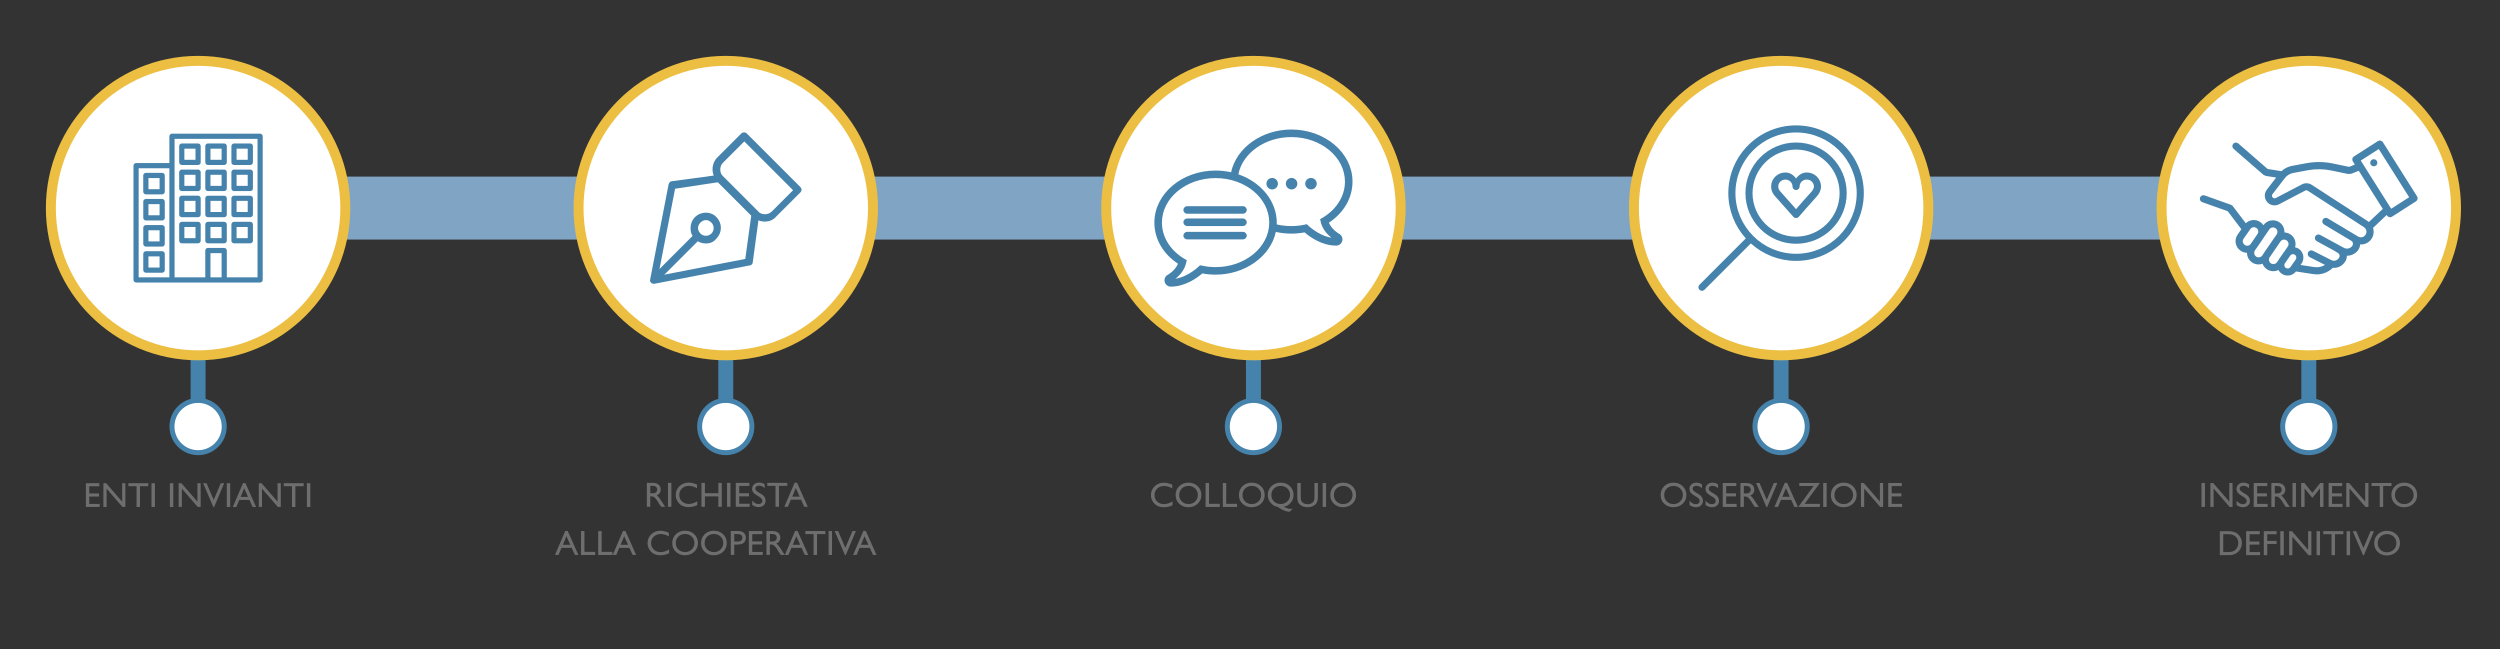<?xml version="1.0" encoding="UTF-8"?> <!-- Generator: Adobe Illustrator 23.0.1, SVG Export Plug-In . SVG Version: 6.00 Build 0) --> <svg xmlns="http://www.w3.org/2000/svg" xmlns:xlink="http://www.w3.org/1999/xlink" id="Livello_1" x="0px" y="0px" viewBox="0 0 1213.17 315" style="enable-background:new 0 0 1213.17 315;" xml:space="preserve"><rect x="0" y="0" width="1213.17" height="315" fill="#333333" stroke="none"/> <style type="text/css"> .st0{fill:#80A4C4;} .st1{fill:#4683AC;} .st2{fill:#FFFFFF;} .st3{fill:#ECBF43;} .st4{fill:#6F6E6E;} </style> <polyline class="st1" points="604.63,119.5 604.63,199.49 611.88,199.49 611.88,119.5 "></polyline> <g> <path class="st2" d="M608.25,194.31c7,0,12.68,5.68,12.68,12.68c0,7-5.67,12.68-12.68,12.68s-12.68-5.68-12.68-12.68 C595.58,199.99,601.25,194.31,608.25,194.31"></path> <path class="st1" d="M608.25,194.31v1.21c3.17,0,6.03,1.28,8.11,3.36c2.08,2.08,3.36,4.94,3.36,8.11c0,3.17-1.28,6.03-3.36,8.11 c-2.08,2.08-4.94,3.36-8.11,3.36s-6.03-1.28-8.11-3.36c-2.08-2.08-3.36-4.94-3.36-8.11c0-3.17,1.28-6.03,3.36-8.11 c2.08-2.08,4.94-3.36,8.11-3.36V194.31v-1.21c-7.67,0-13.89,6.21-13.89,13.88c0,7.67,6.21,13.89,13.89,13.89 c7.67,0,13.88-6.21,13.89-13.89c0-7.67-6.22-13.88-13.89-13.88V194.31z"></path> </g> <rect x="91.95" y="85.7" class="st0" width="1020.53" height="30.55"></rect> <g> <path class="st2" d="M536.81,100.98c0-39.46,31.99-71.44,71.44-71.44c39.46,0,71.44,31.99,71.44,71.44s-31.99,71.44-71.44,71.44 C568.8,172.42,536.81,140.43,536.81,100.98"></path> <path class="st3" d="M536.81,100.98h2.42c0-19.07,7.72-36.31,20.22-48.81c12.5-12.5,29.74-20.22,48.81-20.22 c19.07,0,36.31,7.72,48.81,20.22c12.49,12.5,20.22,29.74,20.22,48.81c0,19.07-7.72,36.31-20.22,48.81 c-12.5,12.5-29.74,20.22-48.81,20.22c-19.07,0-36.31-7.72-48.81-20.22c-12.5-12.5-20.22-29.74-20.22-48.81H536.81h-2.42 c0,40.79,33.06,73.86,73.86,73.86c40.79,0,73.86-33.07,73.86-73.86s-33.06-73.86-73.86-73.86c-40.79,0-73.86,33.07-73.86,73.86 H536.81z"></path> </g> <polyline class="st1" points="92.5,119.5 92.5,199.49 99.75,199.49 99.75,119.5 "></polyline> <g> <path class="st2" d="M96.13,194.31c7,0,12.68,5.68,12.68,12.68c0,7-5.68,12.68-12.68,12.68c-7,0-12.68-5.68-12.68-12.68 C83.45,199.99,89.12,194.31,96.13,194.31"></path> <path class="st1" d="M96.13,194.31v1.21c3.17,0,6.03,1.28,8.11,3.36c2.08,2.08,3.36,4.94,3.36,8.11c0,3.17-1.28,6.03-3.36,8.11 c-2.08,2.08-4.94,3.36-8.11,3.36c-3.17,0-6.03-1.28-8.11-3.36c-2.08-2.08-3.36-4.94-3.36-8.11c0-3.17,1.28-6.03,3.36-8.11 c2.08-2.08,4.94-3.36,8.11-3.36V194.31v-1.21c-7.67,0-13.89,6.21-13.89,13.88c0,7.67,6.22,13.89,13.89,13.89 s13.89-6.21,13.89-13.89c0-7.67-6.22-13.88-13.89-13.88V194.31z"></path> </g> <polyline class="st1" points="348.57,119.5 348.57,199.49 355.81,199.49 355.81,119.5 "></polyline> <g> <path class="st2" d="M352.19,194.31c7,0,12.68,5.68,12.68,12.68c0,7-5.68,12.68-12.68,12.68c-7,0-12.68-5.68-12.68-12.68 C339.51,199.99,345.19,194.31,352.19,194.31"></path> <path class="st1" d="M352.19,194.31v1.21c3.17,0,6.03,1.28,8.11,3.36c2.08,2.08,3.36,4.94,3.36,8.11c0,3.17-1.28,6.03-3.36,8.11 c-2.08,2.08-4.94,3.36-8.11,3.36c-3.17,0-6.03-1.28-8.11-3.36c-2.08-2.08-3.36-4.94-3.36-8.11c0-3.17,1.28-6.03,3.36-8.11 c2.08-2.08,4.94-3.36,8.11-3.36V194.31v-1.21c-7.67,0-13.89,6.21-13.89,13.88c0,7.67,6.21,13.89,13.89,13.89 c7.67,0,13.89-6.21,13.89-13.89c0-7.67-6.22-13.88-13.89-13.88V194.31z"></path> </g> <polyline class="st1" points="860.69,119.5 860.69,199.49 867.94,199.49 867.94,119.5 "></polyline> <g> <path class="st2" d="M864.32,194.31c7,0,12.68,5.68,12.68,12.68c0,7-5.68,12.68-12.68,12.68c-7,0-12.68-5.68-12.68-12.68 C851.64,199.99,857.32,194.31,864.32,194.31"></path> <path class="st1" d="M864.32,194.31v1.21c3.17,0,6.03,1.28,8.11,3.36c2.08,2.08,3.36,4.94,3.36,8.11c0,3.17-1.28,6.03-3.36,8.11 c-2.08,2.08-4.94,3.36-8.11,3.36c-3.17,0-6.03-1.28-8.11-3.36c-2.08-2.08-3.36-4.94-3.36-8.11c0-3.17,1.28-6.03,3.36-8.11 c2.08-2.08,4.94-3.36,8.11-3.36V194.31v-1.21c-7.67,0-13.89,6.21-13.89,13.88c0,7.67,6.22,13.89,13.89,13.89 c7.67,0,13.89-6.21,13.89-13.89c0-7.67-6.22-13.88-13.89-13.88V194.31z"></path> </g> <polyline class="st1" points="1116.76,119.5 1116.76,199.49 1124.01,199.49 1124.01,119.5 "></polyline> <path class="st2" d="M1120.38,194.31c7,0,12.68,5.68,12.68,12.68c0,7-5.68,12.68-12.68,12.68c-7,0-12.68-5.68-12.68-12.68 C1107.7,199.99,1113.38,194.31,1120.38,194.31"></path> <path class="st1" d="M1120.38,194.31v1.21c3.17,0,6.03,1.28,8.11,3.36c2.08,2.08,3.36,4.94,3.36,8.11c0,3.17-1.28,6.03-3.36,8.11 c-2.08,2.08-4.94,3.36-8.11,3.36c-3.17,0-6.03-1.28-8.11-3.36c-2.08-2.08-3.36-4.94-3.36-8.11c0-3.17,1.28-6.03,3.36-8.11 c2.08-2.08,4.94-3.36,8.11-3.36V194.31v-1.21c-7.67,0-13.89,6.21-13.89,13.88c0,7.67,6.22,13.89,13.89,13.89 c7.67,0,13.88-6.21,13.89-13.89c0-7.67-6.22-13.88-13.89-13.88V194.31z"></path> <path class="st2" d="M24.68,100.98c0-39.46,31.99-71.44,71.44-71.44s71.44,31.99,71.44,71.44s-31.99,71.44-71.44,71.44 S24.68,140.43,24.68,100.98"></path> <path class="st3" d="M24.68,100.98h2.42c0-19.07,7.72-36.31,20.22-48.81c12.5-12.5,29.74-20.22,48.81-20.22 c19.07,0,36.31,7.72,48.81,20.22c12.49,12.5,20.22,29.74,20.22,48.81c0,19.07-7.72,36.31-20.22,48.81 c-12.5,12.5-29.74,20.22-48.81,20.22c-19.07,0-36.31-7.72-48.81-20.22c-12.5-12.5-20.22-29.74-20.22-48.81H24.68h-2.42 c0,40.79,33.06,73.86,73.86,73.86c40.79,0,73.86-33.07,73.86-73.86s-33.06-73.86-73.86-73.86c-40.79,0-73.86,33.07-73.86,73.86 H24.68z"></path> <path class="st2" d="M280.75,100.98c0-39.46,31.99-71.44,71.44-71.44s71.44,31.99,71.44,71.44s-31.98,71.44-71.44,71.44 S280.75,140.43,280.75,100.98"></path> <path class="st3" d="M280.75,100.98h2.42c0-19.07,7.72-36.31,20.22-48.81c12.5-12.5,29.74-20.22,48.81-20.22 c19.07,0,36.31,7.72,48.81,20.22c12.49,12.5,20.22,29.74,20.22,48.81c0,19.07-7.72,36.31-20.22,48.81 c-12.5,12.5-29.74,20.22-48.81,20.22c-19.07,0-36.31-7.72-48.81-20.22c-12.5-12.5-20.22-29.74-20.22-48.81H280.75h-2.42 c0,40.79,33.06,73.86,73.86,73.86c40.79,0,73.86-33.07,73.86-73.86s-33.06-73.86-73.86-73.86c-40.79,0-73.86,33.07-73.86,73.86 H280.75z"></path> <path class="st2" d="M792.88,100.98c0-39.46,31.99-71.44,71.44-71.44c39.46,0,71.44,31.99,71.44,71.44s-31.99,71.44-71.44,71.44 C824.86,172.42,792.88,140.43,792.88,100.98"></path> <path class="st3" d="M792.88,100.98h2.42c0-19.07,7.72-36.31,20.22-48.81c12.5-12.5,29.74-20.22,48.81-20.22 c19.07,0,36.31,7.72,48.81,20.22c12.49,12.5,20.22,29.74,20.22,48.81c0,19.07-7.72,36.31-20.22,48.81 c-12.5,12.5-29.74,20.22-48.81,20.22c-19.07,0-36.31-7.72-48.81-20.22c-12.5-12.5-20.22-29.74-20.22-48.81H792.88h-2.42 c0,40.79,33.06,73.86,73.86,73.86c40.79,0,73.86-33.07,73.86-73.86s-33.06-73.86-73.86-73.86c-40.79,0-73.86,33.07-73.86,73.86 H792.88z"></path> <path class="st2" d="M1048.94,100.98c0-39.46,31.98-71.44,71.44-71.44s71.44,31.99,71.44,71.44s-31.98,71.44-71.44,71.44 S1048.94,140.43,1048.94,100.98"></path> <path class="st3" d="M1048.94,100.98h2.42c0-19.07,7.72-36.31,20.22-48.81c12.5-12.5,29.74-20.22,48.81-20.22 c19.07,0,36.31,7.72,48.81,20.22c12.49,12.5,20.22,29.74,20.22,48.81c0,19.07-7.72,36.31-20.22,48.81 c-12.5,12.5-29.74,20.22-48.81,20.22c-19.07,0-36.31-7.72-48.81-20.22c-12.5-12.5-20.22-29.74-20.22-48.81H1048.94h-2.42 c0,40.79,33.06,73.86,73.86,73.86c40.79,0,73.86-33.07,73.86-73.86s-33.06-73.86-73.86-73.86c-40.79,0-73.86,33.07-73.86,73.86 H1048.94z"></path> <path class="st1" d="M327.6,91.58l-8.21,42.28l42.27-8.21l2.9-21.02l-16.18-16.18L327.6,91.58z M317.21,137.72 c-0.48,0-0.97-0.24-1.21-0.48c-0.48-0.48-0.72-0.97-0.48-1.69l8.94-46.14c0.24-0.72,0.72-1.45,1.45-1.45l23.19-3.14 c0.49,0,1.21,0,1.45,0.48l17.39,17.4c0.48,0.48,0.48,0.96,0.48,1.45l-3.14,23.19c0,0.72-0.73,1.45-1.45,1.45l-46.38,8.94H317.21z"></path> <rect x="312.62" y="123.49" transform="matrix(0.707 -0.707 0.707 0.707 7.42 268.522)" class="st1" width="30.44" height="3.62"></rect> <g> <path class="st1" d="M342.57,106.8c-0.97,0-1.93,0.48-2.66,1.21c-0.73,0.73-1.21,1.69-1.21,2.66c0,0.97,0.48,1.93,1.21,2.66 c1.45,1.45,3.86,1.45,5.31,0c1.45-1.45,1.45-3.87,0-5.31C344.51,107.29,343.54,106.8,342.57,106.8 M342.57,118.16 c-1.93,0-3.87-0.72-5.31-2.17c-1.45-1.45-2.17-3.14-2.17-5.32c0-1.93,0.72-3.86,2.17-5.31c2.9-2.9,7.73-2.9,10.39,0 c2.9,2.9,2.9,7.49,0,10.39C346.44,117.43,344.51,118.16,342.57,118.16"></path> <path class="st1" d="M361.18,68.63l-10.39,10.39c-1.69,1.69-1.69,4.83,0,6.52l17.15,17.15c1.69,1.69,4.83,1.69,6.52,0l10.39-10.39 L361.18,68.63z M371.08,107.53c-2.17,0-4.35-0.97-5.8-2.42l-17.15-17.15c-3.14-3.14-3.14-8.45,0-11.59l11.6-11.6 c0.73-0.72,1.93-0.72,2.66,0l26.09,26.09c0.24,0.24,0.48,0.72,0.48,1.21c0,0.48-0.24,0.97-0.48,1.21l-11.84,11.84 C375.19,106.8,373.25,107.53,371.08,107.53"></path> <path class="st1" d="M634.41,109.04l-0.24-0.25l-0.34,0.08c-4.66,1.11-9.64,1.12-14.28,0.04c0.01-0.29,0.02-0.59,0.02-0.88 c0-10.25-7.47-19.61-18.64-23.44c2.05-10.34,12.99-18.07,25.69-18.07c14.36,0,26.04,9.69,26.04,21.6c0,7.25-4.36,13.98-11.66,18.01 l-0.37,0.2l0.07,0.42c0.67,4.23,3.45,7.08,5.4,8.61C639.56,114.29,634.47,109.1,634.41,109.04 M589.88,129.62 c-2.43,0-4.86-0.28-7.21-0.84l-0.33-0.08l-0.24,0.25c-0.06,0.06-5.14,5.26-11.69,6.31c1.96-1.53,4.73-4.38,5.4-8.61l0.07-0.42 l-0.37-0.2c-7.3-4.02-11.66-10.75-11.66-18.01c0-11.91,11.68-21.6,26.04-21.6s26.04,9.69,26.04,21.6 C615.92,119.93,604.24,129.62,589.88,129.62 M649.79,113.43c-0.11-0.06-3.5-1.95-4.93-5.37c7.3-4.81,11.47-12.06,11.47-19.95 c0-13.93-13.33-25.26-29.7-25.26c-14.26,0-26.69,8.87-29.22,20.74c-2.46-0.55-5-0.83-7.53-0.83c-16.38,0-29.7,11.33-29.7,25.26 c0,7.9,4.17,15.14,11.47,19.95c-1.45,3.46-4.9,5.35-4.94,5.37c-1.24,0.66-1.87,2.07-1.53,3.44c0.34,1.36,1.56,2.32,2.96,2.32 c7.04,0,12.9-4.34,15.31-6.42c2.12,0.4,4.28,0.6,6.44,0.6c14.26,0,26.69-8.87,29.22-20.74c4.56,1.02,9.36,1.1,13.97,0.23 c2.4,2.08,8.26,6.42,15.31,6.42c1.41,0,2.63-0.96,2.97-2.33C651.68,115.49,651.04,114.08,649.79,113.43"></path> <path class="st1" d="M603.17,100.06H576.1c-1.01,0-1.83,0.82-1.83,1.83c0,1.01,0.82,1.83,1.83,1.83h27.07 c1.01,0,1.83-0.82,1.83-1.83C605,100.88,604.18,100.06,603.17,100.06"></path> <path class="st1" d="M603.17,106.03H576.1c-1.01,0-1.83,0.82-1.83,1.83s0.82,1.83,1.83,1.83h27.07c1.01,0,1.83-0.82,1.83-1.83 S604.18,106.03,603.17,106.03"></path> <path class="st1" d="M603.17,112.51H576.1c-1.01,0-1.83,0.82-1.83,1.83c0,1.01,0.82,1.83,1.83,1.83h27.07 c1.01,0,1.83-0.82,1.83-1.83C605,113.33,604.18,112.51,603.17,112.51"></path> <path class="st1" d="M617.35,86.35c-1.54,0-2.79,1.25-2.79,2.79s1.25,2.79,2.79,2.79s2.79-1.25,2.79-2.79 S618.89,86.35,617.35,86.35"></path> <path class="st1" d="M626.77,86.35c-1.54,0-2.79,1.25-2.79,2.79s1.25,2.79,2.79,2.79c1.54,0,2.79-1.25,2.79-2.79 S628.3,86.35,626.77,86.35"></path> <path class="st1" d="M636.18,86.35c-1.54,0-2.79,1.25-2.79,2.79s1.25,2.79,2.79,2.79c1.54,0,2.79-1.25,2.79-2.79 S637.72,86.35,636.18,86.35"></path> <path class="st1" d="M901,93.72c0,16.23-13.2,29.43-29.42,29.43c-16.23,0-29.43-13.2-29.43-29.43s13.2-29.43,29.43-29.43 C887.81,64.29,901,77.49,901,93.72 M871.58,60.84c-18.13,0-32.88,14.75-32.88,32.88c0,8.44,3.23,16.13,8.48,21.96l-22.45,22.46 l-0.06,0.06c-0.32,0.33-0.49,0.77-0.48,1.23c0.01,0.46,0.2,0.89,0.53,1.21c0.32,0.31,0.75,0.48,1.19,0.48h0.04 c0.46-0.01,0.89-0.2,1.2-0.53l22.47-22.47c5.83,5.25,13.52,8.48,21.96,8.48c18.13,0,32.87-14.75,32.87-32.87 C904.45,75.59,889.71,60.84,871.58,60.84"></path> <path class="st1" d="M892.7,93.72c0,11.64-9.47,21.12-21.12,21.12c-11.65,0-21.13-9.48-21.13-21.12c0-11.65,9.48-21.13,21.13-21.13 C883.22,72.59,892.7,82.07,892.7,93.72 M871.58,69.15c-13.55,0-24.57,11.02-24.57,24.57c0,13.55,11.02,24.57,24.57,24.57 c13.55,0,24.57-11.02,24.57-24.57C896.15,80.17,885.13,69.15,871.58,69.15"></path> <path class="st1" d="M880.23,90.51c0,0.83-0.43,1.72-1.29,2.64c-2.46,2.63-5.98,6.73-7.37,8.35l-0.28-0.32 c-1.55-1.73-5.19-5.8-7.47-8.41c-0.58-0.67-0.89-1.45-0.89-2.26c0-1.89,1.52-3.36,3.46-3.36c1.94,0,3.46,1.48,3.46,3.37 c0,0.36,0.12,0.7,0.33,0.98l0.11,0.14l0.13,0.13l0.13,0.1l0.15,0.1l0.14,0.07l0.33,0.12l0.34,0.05c0.32,0,0.58-0.05,0.84-0.18 l0.14-0.09l0.39-0.33c0.19-0.22,0.32-0.49,0.38-0.76l0.03-0.18l0.01-0.17c0-1.83,1.42-3.27,3.28-3.36h0.19 C878.71,87.15,880.23,88.62,880.23,90.51 M876.77,83.69h-0.3v0.01c-1.88,0.1-3.56,1.1-4.89,2.92c-1.4-1.92-3.19-2.92-5.19-2.92 c-3.82,0-6.92,3.06-6.92,6.82c0,1.62,0.62,3.23,1.75,4.52c2.92,3.35,9.02,10.15,9.08,10.21l0.16,0.16 c0.31,0.27,0.71,0.42,1.12,0.42l0.14-0.01c0.46-0.04,0.88-0.25,1.18-0.6c0.06-0.07,5.75-6.69,8.58-9.73 c1.47-1.57,2.21-3.25,2.21-4.98C883.68,86.75,880.58,83.69,876.77,83.69"></path> </g> <g> <path class="st4" d="M568.98,243.31v1.83c-1.22,0.67-2.63,1-4.22,1c-1.3,0-2.4-0.26-3.3-0.78c-0.9-0.52-1.62-1.24-2.15-2.15 c-0.53-0.92-0.79-1.9-0.79-2.97c0-1.69,0.6-3.11,1.81-4.27c1.21-1.15,2.69-1.73,4.46-1.73c1.22,0,2.57,0.32,4.07,0.96v1.79 c-1.36-0.78-2.69-1.16-3.98-1.16c-1.33,0-2.44,0.42-3.31,1.26c-0.88,0.84-1.32,1.89-1.32,3.16c0,1.27,0.43,2.32,1.3,3.14 s1.97,1.23,3.32,1.23C566.26,244.61,567.64,244.17,568.98,243.31z"></path> <path class="st4" d="M576.72,234.22c1.79,0,3.29,0.57,4.48,1.71c1.19,1.14,1.79,2.56,1.79,4.27c0,1.71-0.6,3.13-1.81,4.25 c-1.21,1.12-2.72,1.68-4.56,1.68c-1.75,0-3.21-0.56-4.38-1.68c-1.17-1.12-1.75-2.53-1.75-4.22c0-1.74,0.59-3.17,1.76-4.31 C573.44,234.79,574.93,234.22,576.72,234.22z M576.79,235.8c-1.33,0-2.42,0.42-3.28,1.25s-1.28,1.89-1.28,3.18 c0,1.25,0.43,2.29,1.29,3.13c0.86,0.83,1.93,1.25,3.22,1.25c1.3,0,2.38-0.42,3.24-1.27c0.87-0.85,1.3-1.9,1.3-3.17 c0-1.23-0.43-2.27-1.3-3.11C579.12,236.22,578.05,235.8,576.79,235.8z"></path> <path class="st4" d="M585.04,234.39h1.66v10.1h5.23V246h-6.89V234.39z"></path> <path class="st4" d="M593.39,234.39h1.66v10.1h5.23V246h-6.89V234.39z"></path> <path class="st4" d="M607.44,234.22c1.79,0,3.29,0.57,4.48,1.71c1.19,1.14,1.79,2.56,1.79,4.27c0,1.71-0.6,3.13-1.81,4.25 c-1.21,1.12-2.72,1.68-4.56,1.68c-1.75,0-3.21-0.56-4.38-1.68c-1.17-1.12-1.75-2.53-1.75-4.22c0-1.74,0.59-3.17,1.76-4.31 C604.16,234.79,605.64,234.22,607.44,234.22z M607.5,235.8c-1.33,0-2.42,0.42-3.28,1.25s-1.28,1.89-1.28,3.18 c0,1.25,0.43,2.29,1.29,3.13c0.86,0.83,1.93,1.25,3.22,1.25c1.3,0,2.38-0.42,3.24-1.27c0.87-0.85,1.3-1.9,1.3-3.17 c0-1.23-0.43-2.27-1.3-3.11C609.83,236.22,608.76,235.8,607.5,235.8z"></path> <path class="st4" d="M627.46,246.74l-1.67,1.62c-0.52-0.03-1.06-0.12-1.63-0.28c-0.57-0.16-1.14-0.38-1.73-0.65 s-1.36-0.75-2.34-1.42c-1.41-0.25-2.58-0.93-3.49-2.01c-0.92-1.09-1.38-2.34-1.38-3.76c0-1.74,0.59-3.17,1.77-4.31 c1.18-1.14,2.67-1.71,4.48-1.71c1.79,0,3.29,0.56,4.47,1.69c1.19,1.13,1.78,2.54,1.78,4.25c0,1.44-0.45,2.7-1.35,3.78 c-0.9,1.09-2.06,1.77-3.48,2.05l0.44,0.17c1.37,0.53,2.35,0.79,2.96,0.79C626.63,246.96,627.02,246.88,627.46,246.74z M621.47,235.8c-1.31,0-2.39,0.42-3.24,1.26s-1.28,1.9-1.28,3.18c0,1.25,0.43,2.29,1.29,3.11c0.86,0.83,1.94,1.24,3.23,1.24 c1.28,0,2.36-0.42,3.23-1.27c0.88-0.85,1.31-1.89,1.31-3.13c0-1.27-0.43-2.32-1.29-3.15S622.78,235.8,621.47,235.8z"></path> <path class="st4" d="M637.85,234.39h1.67v6.59c0,0.89-0.06,1.57-0.2,2.02c-0.13,0.45-0.29,0.83-0.48,1.13 c-0.19,0.3-0.43,0.57-0.7,0.81c-0.92,0.79-2.12,1.19-3.61,1.19c-1.51,0-2.73-0.39-3.64-1.18c-0.28-0.24-0.51-0.52-0.7-0.82 c-0.19-0.3-0.35-0.67-0.47-1.11c-0.12-0.44-0.19-1.12-0.19-2.06v-6.58h1.67v6.59c0,1.09,0.12,1.85,0.38,2.28 c0.25,0.43,0.63,0.77,1.14,1.03s1.11,0.39,1.8,0.39c0.99,0,1.79-0.26,2.41-0.77c0.33-0.28,0.56-0.6,0.71-0.98 c0.14-0.38,0.22-1.02,0.22-1.94V234.39z"></path> <path class="st4" d="M641.84,234.39h1.66V246h-1.66V234.39z"></path> <path class="st4" d="M651.78,234.22c1.79,0,3.29,0.57,4.48,1.71c1.19,1.14,1.79,2.56,1.79,4.27c0,1.71-0.6,3.13-1.81,4.25 c-1.21,1.12-2.72,1.68-4.56,1.68c-1.75,0-3.21-0.56-4.38-1.68c-1.17-1.12-1.75-2.53-1.75-4.22c0-1.74,0.59-3.17,1.76-4.31 C648.5,234.79,649.99,234.22,651.78,234.22z M651.85,235.8c-1.33,0-2.42,0.42-3.28,1.25s-1.28,1.89-1.28,3.18 c0,1.25,0.43,2.29,1.29,3.13c0.86,0.83,1.93,1.25,3.22,1.25c1.3,0,2.38-0.42,3.24-1.27c0.87-0.85,1.3-1.9,1.3-3.17 c0-1.23-0.43-2.27-1.3-3.11C654.18,236.22,653.11,235.8,651.85,235.8z"></path> </g> <g> <path class="st4" d="M812.09,234.22c1.79,0,3.29,0.57,4.48,1.71c1.19,1.14,1.79,2.56,1.79,4.27c0,1.71-0.6,3.13-1.81,4.25 c-1.21,1.12-2.72,1.68-4.56,1.68c-1.75,0-3.21-0.56-4.38-1.68c-1.17-1.12-1.75-2.53-1.75-4.22c0-1.74,0.59-3.17,1.76-4.31 C808.81,234.79,810.29,234.22,812.09,234.22z M812.15,235.8c-1.33,0-2.42,0.42-3.28,1.25s-1.28,1.89-1.28,3.18 c0,1.25,0.43,2.29,1.29,3.13c0.86,0.83,1.93,1.25,3.22,1.25c1.3,0,2.38-0.42,3.24-1.27c0.87-0.85,1.3-1.9,1.3-3.17 c0-1.23-0.43-2.27-1.3-3.11C814.48,236.22,813.42,235.8,812.15,235.8z"></path> <path class="st4" d="M823.28,241.14l-1.26-0.77c-0.79-0.48-1.36-0.96-1.69-1.43c-0.33-0.47-0.5-1.01-0.5-1.62 c0-0.92,0.32-1.66,0.95-2.23c0.63-0.57,1.46-0.86,2.47-0.86c0.97,0,1.86,0.27,2.67,0.82v1.89c-0.84-0.8-1.74-1.21-2.7-1.21 c-0.54,0-0.99,0.12-1.34,0.38c-0.35,0.25-0.52,0.57-0.52,0.96c0,0.35,0.13,0.67,0.39,0.98c0.26,0.3,0.67,0.62,1.24,0.96l1.27,0.75 c1.42,0.85,2.12,1.92,2.12,3.23c0,0.93-0.31,1.69-0.94,2.27c-0.62,0.58-1.43,0.87-2.43,0.87c-1.15,0-2.19-0.35-3.13-1.06v-2.11 c0.9,1.14,1.94,1.71,3.12,1.71c0.52,0,0.95-0.15,1.3-0.44c0.35-0.29,0.52-0.65,0.52-1.09C824.81,242.44,824.3,241.77,823.28,241.14 z"></path> <path class="st4" d="M831.08,241.14l-1.26-0.77c-0.79-0.48-1.36-0.96-1.69-1.43c-0.33-0.47-0.5-1.01-0.5-1.62 c0-0.92,0.32-1.66,0.95-2.23c0.63-0.57,1.46-0.86,2.47-0.86c0.97,0,1.86,0.27,2.67,0.82v1.89c-0.84-0.8-1.74-1.21-2.7-1.21 c-0.54,0-0.99,0.12-1.34,0.38c-0.35,0.25-0.52,0.57-0.52,0.96c0,0.35,0.13,0.67,0.39,0.98c0.26,0.3,0.67,0.62,1.24,0.96l1.27,0.75 c1.42,0.85,2.12,1.92,2.12,3.23c0,0.93-0.31,1.69-0.94,2.27c-0.62,0.58-1.43,0.87-2.43,0.87c-1.15,0-2.19-0.35-3.13-1.06v-2.11 c0.9,1.14,1.94,1.71,3.12,1.71c0.52,0,0.95-0.15,1.3-0.44c0.35-0.29,0.52-0.65,0.52-1.09C832.61,242.44,832.1,241.77,831.08,241.14 z"></path> <path class="st4" d="M836,234.39h6.58v1.48h-4.92v3.54h4.75v1.49h-4.75v3.61h5.08v1.48H836V234.39z"></path> <path class="st4" d="M844.57,246v-11.61h2.91c1.17,0,2.11,0.29,2.8,0.87c0.69,0.58,1.04,1.37,1.04,2.36c0,0.68-0.17,1.26-0.51,1.75 s-0.82,0.86-1.46,1.11c0.37,0.24,0.73,0.58,1.09,1c0.35,0.42,0.85,1.16,1.5,2.2c0.4,0.66,0.73,1.16,0.97,1.49l0.62,0.83h-1.98 l-0.51-0.77c-0.02-0.03-0.05-0.07-0.1-0.14l-0.32-0.46l-0.52-0.85l-0.56-0.91c-0.34-0.48-0.66-0.86-0.94-1.14 c-0.29-0.28-0.54-0.49-0.77-0.61c-0.23-0.12-0.62-0.19-1.16-0.19h-0.43V246H844.57z M846.73,235.8h-0.5v3.67h0.63 c0.84,0,1.42-0.07,1.73-0.22c0.31-0.14,0.56-0.36,0.73-0.65s0.26-0.62,0.26-0.99c0-0.37-0.1-0.7-0.29-0.99 c-0.19-0.3-0.47-0.51-0.82-0.63C848.12,235.86,847.54,235.8,846.73,235.8z"></path> <path class="st4" d="M860.81,234.39h1.66l-4.91,11.66h-0.38l-5.01-11.66h1.67l3.49,8.16L860.81,234.39z"></path> <path class="st4" d="M866.08,234.32h1.17l5.21,11.68h-1.7l-1.55-3.44h-4.96l-1.45,3.44h-1.71L866.08,234.32z M868.53,241.08 l-1.87-4.21l-1.74,4.21H868.53z"></path> <path class="st4" d="M873.13,234.37h10.01l-7.42,10.15h7.42V246h-10.48l7.43-10.15h-6.96V234.37z"></path> <path class="st4" d="M884.75,234.39h1.66V246h-1.66V234.39z"></path> <path class="st4" d="M894.69,234.22c1.79,0,3.29,0.57,4.48,1.71c1.19,1.14,1.79,2.56,1.79,4.27c0,1.71-0.6,3.13-1.81,4.25 c-1.21,1.12-2.72,1.68-4.56,1.68c-1.75,0-3.21-0.56-4.38-1.68c-1.17-1.12-1.75-2.53-1.75-4.22c0-1.74,0.59-3.17,1.76-4.31 C891.41,234.79,892.89,234.22,894.69,234.22z M894.75,235.8c-1.33,0-2.42,0.42-3.28,1.25s-1.28,1.89-1.28,3.18 c0,1.25,0.43,2.29,1.29,3.13c0.86,0.83,1.93,1.25,3.22,1.25c1.3,0,2.38-0.42,3.24-1.27c0.87-0.85,1.3-1.9,1.3-3.17 c0-1.23-0.43-2.27-1.3-3.11C897.08,236.22,896.02,235.8,894.75,235.8z"></path> <path class="st4" d="M912.24,234.39h1.58V246h-1.43l-7.76-8.95V246h-1.56v-11.61h1.35l7.83,9.02V234.39z"></path> <path class="st4" d="M916.3,234.39h6.58v1.48h-4.92v3.54h4.75v1.49h-4.75v3.61h5.08v1.48h-6.74V234.39z"></path> </g> <g> <path class="st4" d="M1068.33,234.39h1.66V246h-1.66V234.39z"></path> <path class="st4" d="M1081.8,234.39h1.58V246h-1.43l-7.76-8.95V246h-1.56v-11.61h1.35l7.83,9.02V234.39z"></path> <path class="st4" d="M1088.74,241.14l-1.26-0.77c-0.79-0.48-1.36-0.96-1.69-1.43c-0.33-0.47-0.5-1.01-0.5-1.62 c0-0.92,0.32-1.66,0.95-2.23c0.63-0.57,1.46-0.86,2.47-0.86c0.97,0,1.86,0.27,2.67,0.82v1.89c-0.84-0.8-1.74-1.21-2.7-1.21 c-0.54,0-0.99,0.12-1.34,0.38c-0.35,0.25-0.52,0.57-0.52,0.96c0,0.35,0.13,0.67,0.39,0.98c0.26,0.3,0.67,0.62,1.24,0.96l1.27,0.75 c1.42,0.85,2.12,1.92,2.12,3.23c0,0.93-0.31,1.69-0.94,2.27c-0.62,0.58-1.43,0.87-2.43,0.87c-1.15,0-2.19-0.35-3.13-1.06v-2.11 c0.9,1.14,1.94,1.71,3.12,1.71c0.52,0,0.95-0.15,1.3-0.44c0.35-0.29,0.52-0.65,0.52-1.09 C1090.27,242.44,1089.76,241.77,1088.74,241.14z"></path> <path class="st4" d="M1093.66,234.39h6.58v1.48h-4.92v3.54h4.75v1.49h-4.75v3.61h5.08v1.48h-6.74V234.39z"></path> <path class="st4" d="M1102.23,246v-11.61h2.91c1.17,0,2.11,0.29,2.8,0.87c0.69,0.58,1.04,1.37,1.04,2.36 c0,0.68-0.17,1.26-0.51,1.75s-0.82,0.86-1.46,1.11c0.37,0.24,0.73,0.58,1.09,1c0.35,0.42,0.85,1.16,1.5,2.2 c0.4,0.66,0.73,1.16,0.97,1.49l0.62,0.83h-1.98l-0.51-0.77c-0.02-0.03-0.05-0.07-0.1-0.14l-0.32-0.46l-0.52-0.85l-0.56-0.91 c-0.34-0.48-0.66-0.86-0.94-1.14c-0.29-0.28-0.54-0.49-0.77-0.61c-0.23-0.12-0.62-0.19-1.16-0.19h-0.43V246H1102.23z M1104.39,235.8h-0.5v3.67h0.63c0.84,0,1.42-0.07,1.73-0.22c0.31-0.14,0.56-0.36,0.73-0.65s0.26-0.62,0.26-0.99 c0-0.37-0.1-0.7-0.29-0.99c-0.19-0.3-0.47-0.51-0.82-0.63C1105.79,235.86,1105.2,235.8,1104.39,235.8z"></path> <path class="st4" d="M1112.48,234.39h1.66V246h-1.66V234.39z"></path> <path class="st4" d="M1125.95,234.39h1.55V246h-1.67v-9.04l-3.57,4.49h-0.31l-3.61-4.49V246h-1.66v-11.61h1.57l3.86,4.77 L1125.95,234.39z"></path> <path class="st4" d="M1130.01,234.39h6.58v1.48h-4.92v3.54h4.75v1.49h-4.75v3.61h5.08v1.48h-6.74V234.39z"></path> <path class="st4" d="M1147.75,234.39h1.58V246h-1.43l-7.76-8.95V246h-1.56v-11.61h1.35l7.83,9.02V234.39z"></path> <path class="st4" d="M1150.83,234.37h9.7v1.48h-4.05V246h-1.67v-10.15h-3.98V234.37z"></path> <path class="st4" d="M1166.7,234.22c1.79,0,3.29,0.57,4.48,1.71c1.19,1.14,1.79,2.56,1.79,4.27c0,1.71-0.6,3.13-1.81,4.25 c-1.21,1.12-2.72,1.68-4.56,1.68c-1.75,0-3.21-0.56-4.38-1.68c-1.17-1.12-1.75-2.53-1.75-4.22c0-1.74,0.59-3.17,1.76-4.31 C1163.42,234.79,1164.9,234.22,1166.7,234.22z M1166.76,235.8c-1.33,0-2.42,0.42-3.28,1.25s-1.28,1.89-1.28,3.18 c0,1.25,0.43,2.29,1.29,3.13c0.86,0.83,1.93,1.25,3.22,1.25c1.3,0,2.38-0.42,3.24-1.27c0.87-0.85,1.3-1.9,1.3-3.17 c0-1.23-0.43-2.27-1.3-3.11C1169.09,236.22,1168.02,235.8,1166.76,235.8z"></path> </g> <path class="st1" d="M1160.36,101.3l-14.76-23.38l8.73-5.59l14.76,23.38L1160.36,101.3z M1149.55,107.74 c-0.16-0.13-0.31-0.27-0.48-0.38l-27.26-17.67c-1.43-0.93-3.26-1.01-4.77-0.22l-12.67,6.62c-0.43,0.23-0.96,0.18-1.35-0.11 c-0.27-0.2-0.44-0.5-0.49-0.84c-0.05-0.34,0.04-0.67,0.25-0.94l5.96-7.76c1.01-1.32,2.47-2.21,4.1-2.51l7-1.3 c3.86-0.72,7.77-0.67,11.61,0.13l7.44,1.56c0.92,0.19,1.87,0.11,2.74-0.24l2.99-1.21l11.67,18.49L1149.55,107.74z M1109.53,130.16 c-0.46-0.19-0.81-0.58-0.95-1.06c-0.1-0.35-0.09-0.72,0.04-1.06l2.85-4.14c0.26-0.3,0.61-0.49,1-0.55c0.08-0.01,0.15-0.02,0.23-0.02 c0.38,0,0.74,0.13,1.05,0.38c0.66,0.54,0.79,1.52,0.3,2.22l-2.54,3.64C1111.07,130.22,1110.25,130.46,1109.53,130.16 M1102.16,127.9 c-0.55-0.3-0.93-0.79-1.07-1.4c-0.11-0.45-0.07-0.9,0.1-1.32l5.5-8.07c0.34-0.45,0.84-0.75,1.4-0.83c0.11-0.01,0.21-0.02,0.32-0.02 c0.49,0,0.96,0.17,1.35,0.48c0.87,0.71,1.06,1.98,0.42,2.91l-1.57,2.28c-0.04,0.05-0.08,0.09-0.12,0.14l-2.54,3.64 c-0.09,0.13-0.14,0.26-0.21,0.4l-0.77,1.12C1104.35,128.14,1103.14,128.43,1102.16,127.9 M1096.44,124.85 c-0.58,0.11-1.15-0.02-1.63-0.36c-0.01-0.01-0.02-0.02-0.04-0.03c-0.94-0.68-1.17-2.01-0.51-2.97l0.71-1.03 c0.05-0.06,0.11-0.11,0.15-0.18c1.02-1.5,2.23-3.28,3.26-4.78c0.03-0.04,0.04-0.09,0.07-0.13l2.77-4.05 c0.66-0.96,1.99-1.23,2.97-0.59c0.49,0.32,0.83,0.81,0.94,1.39c0.11,0.57,0,1.16-0.33,1.64l-0.96,1.4 c-0.02,0.03-0.04,0.05-0.06,0.07l-5.21,7.57c-0.09,0.13-0.15,0.28-0.23,0.42l-0.49,0.71 C1097.51,124.43,1097.01,124.75,1096.44,124.85 M1089.22,118.78c-0.94-0.66-1.16-1.97-0.5-2.91l3.3-4.72 c0.4-0.57,1.05-0.89,1.71-0.89c0.39,0,0.79,0.11,1.15,0.33c0.49,0.3,0.83,0.78,0.95,1.35c0.11,0.52,0.02,1.04-0.25,1.49l-3.47,5.08 c-0.31,0.36-0.73,0.62-1.21,0.7c-0.56,0.1-1.12-0.03-1.59-0.36L1089.22,118.78z M1172.94,95.31l-16.61-26.31 c-0.25-0.39-0.64-0.67-1.09-0.77c-0.45-0.1-0.92-0.02-1.31,0.23l-11.65,7.46c-0.8,0.51-1.04,1.58-0.53,2.38l0.99,1.57l-2.41,0.97 c-0.23,0.1-0.49,0.12-0.73,0.07l-7.44-1.56c-4.29-0.9-8.65-0.95-12.96-0.15l-7,1.3c-1.92,0.36-3.67,1.25-5.07,2.56l-6.51-1.03 c-0.08-0.01-0.16-0.03-0.24-0.06l-14.22-12.36c-0.73-0.63-1.82-0.55-2.45,0.17c-0.63,0.72-0.55,1.82,0.17,2.44l14.41,12.53 c0.1,0.09,0.22,0.17,0.34,0.23c0.45,0.23,0.93,0.39,1.43,0.47l4.49,0.71l-4.54,5.9c-0.77,1.01-1.11,2.26-0.94,3.51 c0.17,1.26,0.82,2.37,1.83,3.14c1.45,1.1,3.43,1.26,5.05,0.42l12.67-6.63c0.4-0.21,0.89-0.19,1.27,0.06l27.26,17.67 c0.6,0.39,1.02,0.99,1.16,1.7c0.15,0.7,0.01,1.42-0.39,2.02c-0.79,1.2-2.38,1.56-3.61,0.82l-14.75-8.82 c-0.82-0.49-1.88-0.23-2.38,0.6c-0.49,0.82-0.23,1.89,0.6,2.38l11.8,7.06c0,0,0,0,0,0l1.42,0.85c0.4,0.24,0.68,0.62,0.78,1.08 c0.1,0.46,0.02,0.92-0.24,1.31c-0.89,1.35-2.7,1.8-4.12,1.03l-11.53-6.28c-0.84-0.46-1.89-0.15-2.35,0.69 c-0.46,0.84-0.15,1.89,0.69,2.35l8.31,4.53l2.06,1.26c0.38,0.23,0.64,0.61,0.73,1.05c0.09,0.44-0.02,0.89-0.29,1.25 c-0.02,0.03-0.05,0.07-0.07,0.1c-0.79,1.23-2.36,1.66-3.67,1l-8.92-4.53c-0.85-0.43-1.89-0.09-2.33,0.76 c-0.43,0.85-0.09,1.89,0.76,2.33l7.43,3.77c-1.52,0.94-3.33,1.34-5.16,1.06l-6.71-1.03l0.48-0.68c1.52-2.18,1.1-5.2-0.95-6.88 c-0.63-0.52-1.38-0.85-2.17-1.03c0.62-2.12-0.04-4.51-1.83-5.96c-0.95-0.77-2.13-1.19-3.34-1.24c0.02-0.46,0.01-0.92-0.09-1.38 c-0.3-1.5-1.17-2.78-2.45-3.61c-2.52-1.64-5.95-0.97-7.67,1.49c-0.44-0.67-1.02-1.25-1.74-1.69c-2.2-1.36-5-1-6.8,0.74l-6.32-8.33 c-0.2-0.27-0.48-0.47-0.8-0.59l-12.86-4.59c-0.91-0.32-1.89,0.15-2.22,1.05c-0.32,0.9,0.15,1.89,1.05,2.21l12.38,4.41l6.62,8.73 l-1.83,2.63c-1.75,2.49-1.14,5.96,1.33,7.72l0.1,0.07c0.93,0.66,2.01,1.01,3.13,1.03c0,1.78,0.83,3.53,2.38,4.62 c0.02,0.01,0.03,0.02,0.04,0.03c0.95,0.66,2.06,1,3.19,1c0.34,0,0.68-0.03,1.02-0.09c0.31-0.06,0.61-0.15,0.91-0.26 c0.48,1.25,1.37,2.31,2.56,2.95c0.85,0.46,1.76,0.67,2.67,0.67c0.86,0,1.7-0.2,2.47-0.58c0.55,1.03,1.44,1.85,2.55,2.31 c0.65,0.27,1.31,0.39,1.97,0.39c1.55,0,3.03-0.71,4.02-1.99l8.41,1.29c0.57,0.09,1.14,0.13,1.7,0.13c2.9,0,5.67-1.14,7.75-3.2 c0.2,0.02,0.4,0.04,0.6,0.04c2.06,0,4.07-1.02,5.27-2.86c0.64-0.89,0.96-1.95,0.95-3.03c0.03,0,0.05,0,0.08,0 c2.16,0,4.29-1.06,5.54-2.96c0.51-0.77,0.77-1.64,0.82-2.53c0.14,0.01,0.28,0.03,0.42,0.03c2,0,3.94-0.98,5.13-2.76 c0.91-1.38,1.22-3.03,0.89-4.64c-0.05-0.22-0.13-0.42-0.2-0.63l6.64-6.28l0.18,0.28c0.25,0.39,0.64,0.67,1.09,0.77 c0.13,0.03,0.25,0.04,0.38,0.04c0.33,0,0.65-0.09,0.93-0.27l11.65-7.46C1173.21,97.18,1173.45,96.12,1172.94,95.31"></path> <path class="st1" d="M1150.7,77.74c-0.32,0.32-0.51,0.77-0.51,1.22c0,0.12,0.01,0.23,0.03,0.34c0.02,0.11,0.06,0.22,0.1,0.32 c0.04,0.1,0.09,0.21,0.15,0.3c0.07,0.09,0.14,0.19,0.22,0.27c0.32,0.32,0.76,0.51,1.22,0.51c0.12,0,0.23-0.01,0.33-0.03 c0.12-0.02,0.22-0.06,0.33-0.1c0.1-0.03,0.21-0.09,0.3-0.15c0.09-0.07,0.18-0.14,0.27-0.22c0.08-0.08,0.15-0.17,0.22-0.27 c0.06-0.09,0.12-0.2,0.16-0.3c0.03-0.1,0.07-0.21,0.09-0.32c0.02-0.1,0.03-0.22,0.03-0.34c0-0.46-0.19-0.9-0.51-1.22 C1152.5,77.1,1151.35,77.1,1150.7,77.74"></path> <g> <path class="st1" d="M120.21,77.54h-5.4v-5.4h5.4V77.54z M113.55,80.06h7.92c0.67,0,1.26-0.59,1.26-1.26v-7.92 c0-0.67-0.59-1.26-1.26-1.26h-7.92c-0.67,0-1.26,0.59-1.26,1.26v7.92C112.29,79.47,112.88,80.06,113.55,80.06"></path> <path class="st1" d="M89.47,84.81h5.4v5.4h-5.4V84.81z M96.13,82.29h-7.92c-0.67,0-1.26,0.59-1.26,1.26v7.92 c0,0.67,0.59,1.26,1.26,1.26h7.92c0.67,0,1.26-0.59,1.26-1.26v-7.92C97.39,82.88,96.8,82.29,96.13,82.29"></path> <path class="st1" d="M89.47,97.48h5.4v5.4h-5.4V97.48z M96.13,94.96h-7.92c-0.67,0-1.26,0.59-1.26,1.26v7.92 c0,0.67,0.59,1.26,1.26,1.26h7.92c0.67,0,1.26-0.59,1.26-1.26v-7.92C97.39,95.55,96.8,94.96,96.13,94.96"></path> <path class="st1" d="M89.47,72.14h5.4v5.4h-5.4V72.14z M96.13,69.62h-7.92c-0.67,0-1.26,0.59-1.26,1.26v7.92 c0,0.67,0.59,1.26,1.26,1.26h7.92c0.67,0,1.26-0.59,1.26-1.26v-7.92C97.39,70.2,96.8,69.62,96.13,69.62"></path> <path class="st1" d="M89.47,110.16h5.4v5.4h-5.4V110.16z M96.13,107.64h-7.92c-0.67,0-1.26,0.59-1.26,1.26v7.92 c0,0.67,0.59,1.26,1.26,1.26h7.92c0.67,0,1.26-0.59,1.26-1.26v-7.92C97.39,108.22,96.8,107.64,96.13,107.64"></path> <path class="st1" d="M120.21,102.88h-5.4v-5.4h5.4V102.88z M113.55,105.41h7.92c0.67,0,1.26-0.59,1.26-1.26v-7.92 c0-0.67-0.59-1.26-1.26-1.26h-7.92c-0.67,0-1.26,0.59-1.26,1.26v7.92C112.29,104.82,112.88,105.41,113.55,105.41"></path> <path class="st1" d="M72.04,99.07h5.4v5.4h-5.4V99.07z M70.78,106.99h7.92c0.67,0,1.26-0.59,1.26-1.26v-7.92 c0-0.67-0.59-1.26-1.26-1.26h-7.92c-0.67,0-1.26,0.59-1.26,1.26v7.92C69.52,106.4,70.11,106.99,70.78,106.99"></path> <path class="st1" d="M72.04,111.74h5.4v5.4h-5.4V111.74z M70.78,119.66h7.92c0.67,0,1.26-0.59,1.26-1.26v-7.92 c0-0.67-0.59-1.26-1.26-1.26h-7.92c-0.67,0-1.26,0.59-1.26,1.26v7.92C69.52,119.07,70.11,119.66,70.78,119.66"></path> <path class="st1" d="M72.04,86.4h5.4v5.4h-5.4V86.4z M70.78,94.32h7.92c0.67,0,1.26-0.59,1.26-1.26v-7.92 c0-0.67-0.59-1.26-1.26-1.26h-7.93c-0.67,0-1.26,0.59-1.26,1.26v7.92C69.52,93.73,70.11,94.32,70.78,94.32"></path> <path class="st1" d="M72.04,124.42h5.4v5.4h-5.4V124.42z M70.78,132.34h7.92c0.67,0,1.26-0.59,1.26-1.26v-7.92 c0-0.67-0.59-1.26-1.26-1.26h-7.92c-0.67,0-1.26,0.59-1.26,1.26v7.92C69.52,131.75,70.11,132.34,70.78,132.34"></path> <path class="st1" d="M82.19,134.57h-14.9V81.65h14.9V134.57z M108.8,120.31h-7.92c-0.67,0-1.26,0.59-1.26,1.26v13h-14.9V67.39 h40.25v67.18h-14.9v-13C110.06,120.9,109.47,120.31,108.8,120.31 M107.54,134.57h-5.4v-11.73h5.4V134.57z M126.23,64.86H83.45 c-0.67,0-1.26,0.59-1.26,1.26v13H66.03c-0.67,0-1.26,0.59-1.26,1.26v55.45c0,0.67,0.59,1.26,1.26,1.26h60.2 c0.67,0,1.26-0.59,1.26-1.26v-69.7C127.49,65.45,126.9,64.86,126.23,64.86"></path> <path class="st1" d="M107.54,102.88h-5.4v-5.4h5.4V102.88z M100.88,105.41h7.92c0.67,0,1.26-0.59,1.26-1.26v-7.92 c0-0.67-0.59-1.26-1.26-1.26h-7.92c-0.67,0-1.26,0.59-1.26,1.26v7.92C99.62,104.82,100.21,105.41,100.88,105.41"></path> <path class="st1" d="M102.14,110.16h5.4v5.4h-5.4V110.16z M110.06,108.9c0-0.67-0.59-1.26-1.26-1.26h-7.92 c-0.67,0-1.26,0.59-1.26,1.26v7.92c0,0.67,0.59,1.26,1.26,1.26h7.92c0.67,0,1.26-0.59,1.26-1.26V108.9z"></path> <path class="st1" d="M120.21,115.56h-5.4v-5.4h5.4V115.56z M113.55,118.08h7.92c0.67,0,1.26-0.59,1.26-1.26v-7.92 c0-0.67-0.59-1.26-1.26-1.26h-7.92c-0.67,0-1.26,0.59-1.26,1.26v7.92C112.29,117.49,112.88,118.08,113.55,118.08"></path> <path class="st1" d="M107.54,77.54h-5.4v-5.4h5.4V77.54z M100.88,80.06h7.92c0.67,0,1.26-0.59,1.26-1.26v-7.92 c0-0.67-0.59-1.26-1.26-1.26h-7.92c-0.67,0-1.26,0.59-1.26,1.26v7.92C99.62,79.47,100.21,80.06,100.88,80.06"></path> <path class="st1" d="M120.21,90.21h-5.4v-5.4h5.4V90.21z M113.55,92.73h7.92c0.67,0,1.26-0.59,1.26-1.26v-7.92 c0-0.67-0.59-1.26-1.26-1.26h-7.92c-0.67,0-1.26,0.59-1.26,1.26v7.92C112.29,92.14,112.88,92.73,113.55,92.73"></path> <path class="st1" d="M107.54,90.21h-5.4v-5.4h5.4V90.21z M100.88,92.73h7.92c0.67,0,1.26-0.59,1.26-1.26v-7.92 c0-0.67-0.59-1.26-1.26-1.26h-7.92c-0.67,0-1.26,0.59-1.26,1.26v7.92C99.62,92.14,100.21,92.73,100.88,92.73"></path> </g> <g> <path class="st4" d="M41.67,234.49h6.53v1.47h-4.88v3.51h4.72v1.48h-4.72v3.58h5.04V246h-6.69V234.49z"></path> <path class="st4" d="M59.27,234.49h1.57v11.52h-1.42l-7.7-8.88v8.88h-1.55v-11.52h1.34l7.77,8.95V234.49z"></path> <path class="st4" d="M62.32,234.48h9.63v1.47h-4.02v10.07h-1.66v-10.07h-3.95V234.48z"></path> <path class="st4" d="M73.52,234.49h1.65v11.52h-1.65V234.49z"></path> <path class="st4" d="M82.44,234.49h1.65v11.52h-1.65V234.49z"></path> <path class="st4" d="M95.8,234.49h1.57v11.52h-1.42l-7.7-8.88v8.88H86.7v-11.52h1.34l7.77,8.95V234.49z"></path> <path class="st4" d="M107.14,234.49h1.64l-4.87,11.57h-0.37l-4.97-11.57h1.66l3.47,8.09L107.14,234.49z"></path> <path class="st4" d="M110.06,234.49h1.65v11.52h-1.65V234.49z"></path> <path class="st4" d="M117.94,234.43h1.16l5.17,11.59h-1.69l-1.54-3.42h-4.92l-1.44,3.42h-1.7L117.94,234.43z M120.36,241.13 l-1.86-4.17l-1.72,4.17H120.36z"></path> <path class="st4" d="M134.68,234.49h1.57v11.52h-1.42l-7.7-8.88v8.88h-1.55v-11.52h1.34l7.77,8.95V234.49z"></path> <path class="st4" d="M137.73,234.48h9.63v1.47h-4.02v10.07h-1.66v-10.07h-3.95V234.48z"></path> <path class="st4" d="M148.93,234.49h1.65v11.52h-1.65V234.49z"></path> </g> <g> <path class="st4" d="M313.9,245.93v-11.6h2.91c1.17,0,2.1,0.29,2.79,0.87s1.03,1.37,1.03,2.36c0,0.68-0.17,1.26-0.51,1.75 c-0.34,0.49-0.82,0.86-1.45,1.1c0.37,0.24,0.73,0.58,1.09,1c0.35,0.42,0.85,1.15,1.49,2.2c0.4,0.66,0.73,1.15,0.97,1.49l0.61,0.83 h-1.98l-0.51-0.76c-0.02-0.03-0.05-0.07-0.1-0.14l-0.32-0.46l-0.51-0.85l-0.56-0.91c-0.34-0.48-0.66-0.86-0.94-1.14 c-0.29-0.28-0.54-0.48-0.77-0.61c-0.23-0.12-0.62-0.19-1.16-0.19h-0.43v5.05H313.9z M316.06,235.74h-0.5v3.66h0.63 c0.84,0,1.42-0.07,1.73-0.22c0.31-0.14,0.56-0.36,0.73-0.65s0.26-0.62,0.26-0.99c0-0.37-0.1-0.7-0.29-0.99 c-0.19-0.3-0.47-0.51-0.82-0.63C317.45,235.8,316.87,235.74,316.06,235.74z"></path> <path class="st4" d="M324.14,234.33h1.66v11.6h-1.66V234.33z"></path> <path class="st4" d="M338.37,243.24v1.83c-1.22,0.66-2.62,1-4.22,1c-1.3,0-2.39-0.26-3.3-0.78c-0.9-0.52-1.62-1.24-2.14-2.15 c-0.53-0.91-0.79-1.9-0.79-2.96c0-1.69,0.6-3.11,1.81-4.26c1.2-1.15,2.69-1.73,4.45-1.73c1.22,0,2.57,0.32,4.06,0.96v1.78 c-1.36-0.77-2.68-1.16-3.98-1.16c-1.33,0-2.43,0.42-3.31,1.26c-0.88,0.84-1.32,1.89-1.32,3.15c0,1.27,0.43,2.32,1.3,3.14 c0.86,0.82,1.97,1.23,3.31,1.23C335.65,244.53,337.03,244.1,338.37,243.24z"></path> <path class="st4" d="M348.59,234.33h1.66v11.6h-1.66v-5.05h-6.52v5.05h-1.66v-11.6h1.66v5.01h6.52V234.33z"></path> <path class="st4" d="M352.82,234.33h1.66v11.6h-1.66V234.33z"></path> <path class="st4" d="M357.05,234.33h6.57v1.48h-4.91v3.54h4.75v1.49h-4.75v3.6h5.07v1.48h-6.73V234.33z"></path> <path class="st4" d="M368.43,241.07l-1.26-0.77c-0.79-0.48-1.35-0.96-1.69-1.43c-0.33-0.47-0.5-1.01-0.5-1.61 c0-0.91,0.32-1.65,0.95-2.22c0.63-0.57,1.46-0.86,2.47-0.86c0.97,0,1.86,0.27,2.67,0.82v1.88c-0.84-0.8-1.74-1.21-2.7-1.21 c-0.54,0-0.99,0.13-1.34,0.38c-0.35,0.25-0.52,0.57-0.52,0.96c0,0.35,0.13,0.67,0.39,0.98s0.67,0.62,1.24,0.96l1.27,0.75 c1.41,0.85,2.12,1.92,2.12,3.23c0,0.93-0.31,1.68-0.93,2.27c-0.62,0.58-1.43,0.87-2.43,0.87c-1.15,0-2.19-0.35-3.13-1.06v-2.11 c0.9,1.14,1.93,1.7,3.11,1.7c0.52,0,0.95-0.14,1.3-0.43c0.35-0.29,0.52-0.65,0.52-1.09C369.96,242.37,369.45,241.7,368.43,241.07z"></path> <path class="st4" d="M372.35,234.31h9.69v1.48H378v10.14h-1.67v-10.14h-3.98V234.31z"></path> <path class="st4" d="M385.61,234.26h1.17l5.2,11.66h-1.7l-1.55-3.44h-4.95l-1.45,3.44h-1.71L385.61,234.26z M388.05,241.01 l-1.87-4.2l-1.74,4.2H388.05z"></path> </g> <g> <path class="st4" d="M274.31,257.64h1.17l5.2,11.66h-1.7l-1.55-3.44h-4.95l-1.45,3.44h-1.71L274.31,257.64z M276.75,264.39 l-1.87-4.2l-1.74,4.2H276.75z"></path> <path class="st4" d="M281.95,257.71h1.66v10.09h5.22v1.51h-6.88V257.71z"></path> <path class="st4" d="M290.29,257.71h1.66v10.09h5.22v1.51h-6.88V257.71z"></path> <path class="st4" d="M302.33,257.64h1.17l5.2,11.66h-1.7l-1.55-3.44h-4.95l-1.45,3.44h-1.71L302.33,257.64z M304.77,264.39 l-1.87-4.2l-1.74,4.2H304.77z"></path> <path class="st4" d="M324.68,266.61v1.83c-1.22,0.66-2.62,1-4.22,1c-1.3,0-2.39-0.26-3.3-0.78c-0.9-0.52-1.62-1.24-2.14-2.15 c-0.53-0.91-0.79-1.9-0.79-2.96c0-1.69,0.6-3.11,1.81-4.26s2.69-1.73,4.45-1.73c1.22,0,2.57,0.32,4.06,0.96v1.78 c-1.36-0.77-2.68-1.16-3.98-1.16c-1.33,0-2.43,0.42-3.31,1.26c-0.88,0.84-1.32,1.89-1.32,3.15c0,1.27,0.43,2.32,1.3,3.14 c0.86,0.82,1.97,1.23,3.31,1.23C321.97,267.91,323.34,267.48,324.68,266.61z"></path> <path class="st4" d="M332.42,257.54c1.79,0,3.28,0.57,4.48,1.7c1.19,1.13,1.79,2.56,1.79,4.27c0,1.71-0.6,3.13-1.8,4.25 c-1.2,1.12-2.72,1.68-4.55,1.68c-1.75,0-3.2-0.56-4.37-1.68c-1.16-1.12-1.75-2.52-1.75-4.21c0-1.73,0.59-3.17,1.76-4.3 C329.14,258.11,330.62,257.54,332.42,257.54z M332.48,259.12c-1.33,0-2.42,0.41-3.27,1.24c-0.85,0.83-1.28,1.89-1.28,3.18 c0,1.25,0.43,2.29,1.29,3.12c0.86,0.83,1.93,1.25,3.22,1.25c1.29,0,2.37-0.42,3.24-1.27c0.87-0.85,1.3-1.9,1.3-3.16 c0-1.23-0.43-2.26-1.3-3.1C334.81,259.54,333.74,259.12,332.48,259.12z"></path> <path class="st4" d="M346.41,257.54c1.79,0,3.28,0.57,4.48,1.7c1.19,1.13,1.79,2.56,1.79,4.27c0,1.71-0.6,3.13-1.8,4.25 c-1.2,1.12-2.72,1.68-4.55,1.68c-1.75,0-3.2-0.56-4.37-1.68c-1.16-1.12-1.75-2.52-1.75-4.21c0-1.73,0.59-3.17,1.76-4.3 C343.14,258.11,344.62,257.54,346.41,257.54z M346.48,259.12c-1.33,0-2.42,0.41-3.27,1.24c-0.85,0.83-1.28,1.89-1.28,3.18 c0,1.25,0.43,2.29,1.29,3.12c0.86,0.83,1.93,1.25,3.22,1.25c1.29,0,2.37-0.42,3.24-1.27c0.87-0.85,1.3-1.9,1.3-3.16 c0-1.23-0.43-2.26-1.3-3.1C348.8,259.54,347.74,259.12,346.48,259.12z"></path> <path class="st4" d="M354.63,269.3v-11.61h3.68c1.11,0,1.99,0.3,2.65,0.9c0.66,0.6,0.99,1.4,0.99,2.41c0,0.68-0.17,1.27-0.51,1.79 c-0.34,0.52-0.8,0.9-1.39,1.13c-0.59,0.24-1.43,0.35-2.52,0.35h-1.23v5.03H354.63z M358.02,259.17h-1.72v3.63h1.82 c0.68,0,1.2-0.16,1.56-0.48c0.37-0.32,0.55-0.77,0.55-1.37C360.22,259.76,359.49,259.17,358.02,259.17z"></path> <path class="st4" d="M363.39,257.71h6.57v1.48h-4.91v3.54h4.75v1.49h-4.75v3.6h5.07v1.48h-6.73V257.71z"></path> <path class="st4" d="M371.94,269.3v-11.6h2.91c1.17,0,2.1,0.29,2.79,0.87s1.03,1.37,1.03,2.36c0,0.68-0.17,1.26-0.51,1.75 c-0.34,0.49-0.82,0.86-1.45,1.1c0.37,0.24,0.73,0.58,1.09,1s0.85,1.15,1.49,2.2c0.4,0.66,0.73,1.15,0.97,1.49l0.61,0.83h-1.98 l-0.51-0.76c-0.02-0.03-0.05-0.07-0.1-0.14l-0.32-0.46l-0.51-0.85l-0.56-0.91c-0.34-0.48-0.66-0.86-0.94-1.14 c-0.29-0.28-0.54-0.48-0.77-0.61c-0.23-0.12-0.62-0.19-1.16-0.19h-0.43v5.05H371.94z M374.1,259.12h-0.5v3.66h0.63 c0.84,0,1.42-0.07,1.73-0.22c0.31-0.14,0.56-0.36,0.73-0.65c0.17-0.29,0.26-0.62,0.26-0.99c0-0.37-0.1-0.7-0.29-0.99 c-0.19-0.3-0.47-0.51-0.82-0.63C375.49,259.18,374.91,259.12,374.1,259.12z"></path> <path class="st4" d="M385.86,257.64h1.17l5.2,11.66h-1.7l-1.55-3.44h-4.95l-1.45,3.44h-1.71L385.86,257.64z M388.3,264.39 l-1.87-4.2l-1.74,4.2H388.3z"></path> <path class="st4" d="M390.83,257.69h9.69v1.48h-4.04v10.14h-1.67v-10.14h-3.98V257.69z"></path> <path class="st4" d="M402.1,257.71h1.66v11.6h-1.66V257.71z"></path> <path class="st4" d="M413.68,257.71h1.65l-4.9,11.65h-0.38l-5-11.65h1.67l3.49,8.14L413.68,257.71z"></path> <path class="st4" d="M418.97,257.64h1.17l5.2,11.66h-1.7l-1.55-3.44h-4.95l-1.45,3.44h-1.71L418.97,257.64z M421.41,264.39 l-1.87-4.2l-1.74,4.2H421.41z"></path> </g> <g> <path class="st4" d="M1077.21,269.39v-11.63h3.93c1.58,0,2.84,0.24,3.76,0.71c0.92,0.47,1.66,1.17,2.2,2.1 c0.54,0.92,0.82,1.93,0.82,3.02c0,0.78-0.15,1.52-0.45,2.23c-0.3,0.71-0.73,1.34-1.28,1.88c-0.57,0.56-1.23,0.98-1.98,1.26 c-0.44,0.17-0.84,0.29-1.21,0.35c-0.37,0.06-1.07,0.09-2.1,0.09H1077.21z M1080.96,259.24h-2.09v8.66h2.13 c0.83,0,1.48-0.06,1.94-0.17c0.46-0.11,0.85-0.26,1.15-0.43c0.31-0.17,0.59-0.39,0.85-0.65c0.82-0.83,1.23-1.89,1.23-3.16 c0-1.25-0.42-2.27-1.27-3.06c-0.31-0.29-0.67-0.54-1.07-0.73c-0.4-0.19-0.79-0.31-1.15-0.38 C1082.34,259.27,1081.76,259.24,1080.96,259.24z"></path> <path class="st4" d="M1089.99,257.76h6.6v1.48h-4.94v3.55h4.77v1.49h-4.77v3.62h5.09v1.48h-6.76V257.76z"></path> <path class="st4" d="M1098.55,257.76h6.21v1.48h-4.54v3.25h4.54v1.48h-4.54v5.43h-1.67V257.76z"></path> <path class="st4" d="M1106.56,257.76h1.67v11.65h-1.67V257.76z"></path> <path class="st4" d="M1120.06,257.76h1.58v11.65h-1.43l-7.79-8.97v8.97h-1.57v-11.65h1.35l7.85,9.05V257.76z"></path> <path class="st4" d="M1124.16,257.76h1.67v11.65h-1.67V257.76z"></path> <path class="st4" d="M1127.42,257.74h9.73v1.48h-4.06v10.18h-1.68v-10.18h-3.99V257.74z"></path> <path class="st4" d="M1138.74,257.76h1.67v11.65h-1.67V257.76z"></path> <path class="st4" d="M1150.37,257.76h1.66l-4.92,11.7h-0.38l-5.02-11.7h1.68l3.5,8.18L1150.37,257.76z"></path> <path class="st4" d="M1158.34,257.59c1.8,0,3.3,0.57,4.5,1.71c1.2,1.14,1.79,2.57,1.79,4.29s-0.6,3.14-1.81,4.26 c-1.21,1.12-2.73,1.69-4.57,1.69c-1.75,0-3.22-0.56-4.39-1.69c-1.17-1.13-1.75-2.54-1.75-4.23c0-1.74,0.59-3.18,1.77-4.32 S1156.54,257.59,1158.34,257.59z M1158.4,259.18c-1.33,0-2.43,0.42-3.29,1.25c-0.86,0.83-1.29,1.9-1.29,3.19 c0,1.26,0.43,2.3,1.29,3.13s1.94,1.25,3.23,1.25c1.3,0,2.38-0.43,3.25-1.28c0.87-0.85,1.3-1.91,1.3-3.18c0-1.23-0.44-2.27-1.3-3.11 C1160.74,259.6,1159.67,259.18,1158.4,259.18z"></path> </g> </svg> 